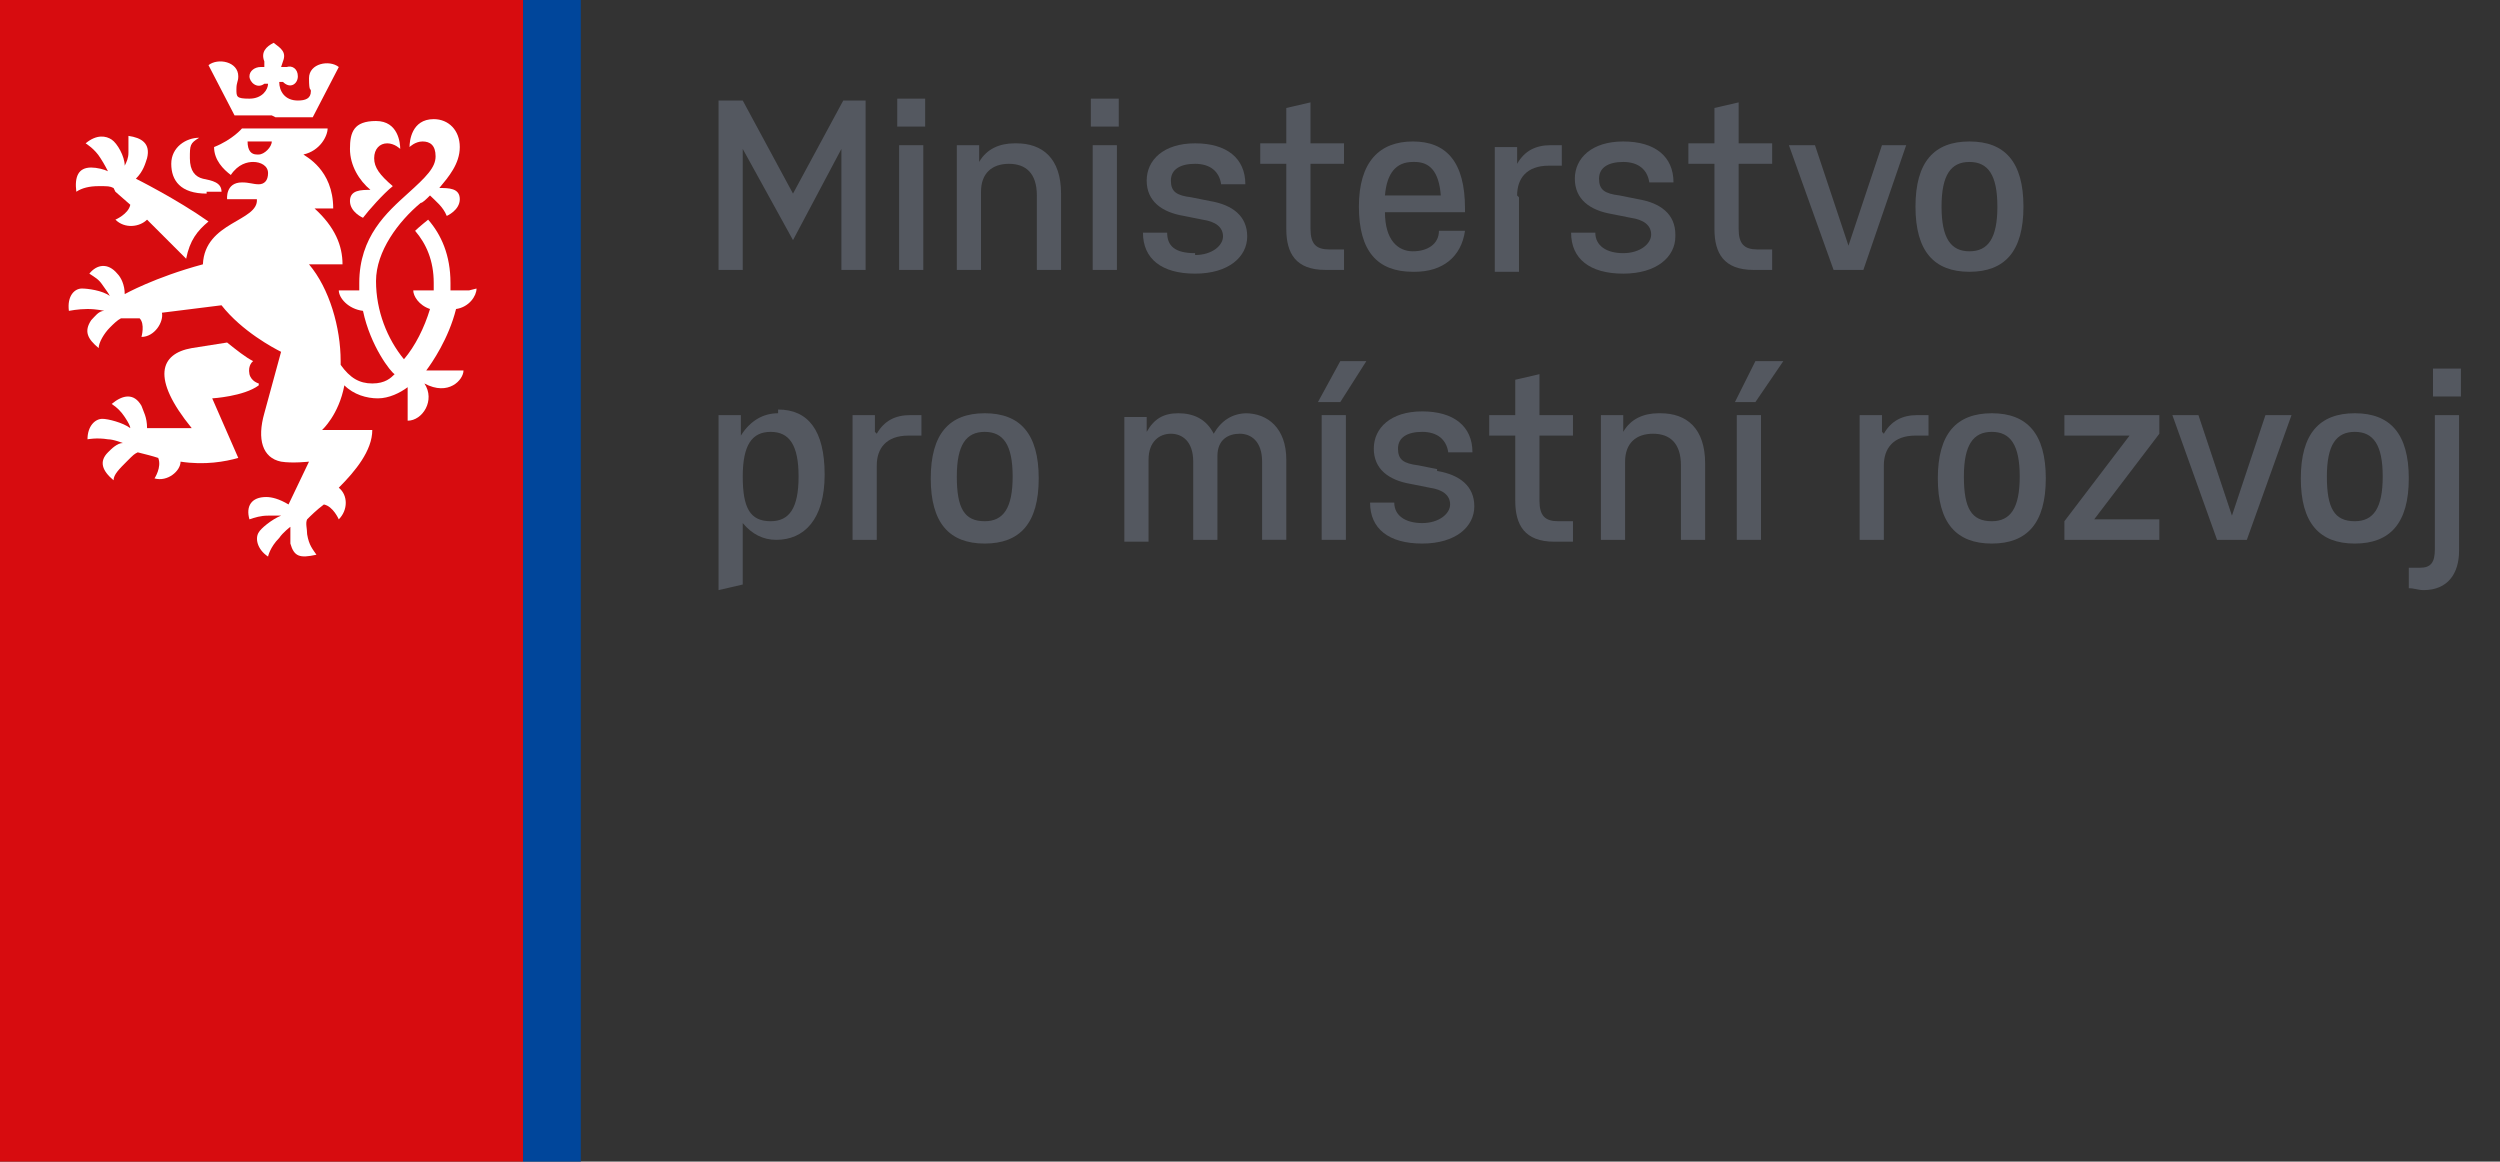 <?xml version="1.0" encoding="UTF-8"?>
<svg id="Ministerstvo_pro_místní_rozvoj" xmlns="http://www.w3.org/2000/svg" version="1.1" viewBox="0 0 134.3 62.4">
  <rect x="0" y="0" width="134.3" height="62.4" fill="#333333" stroke="none"/>
  <!-- Generator: Adobe Illustrator 30.0.0, SVG Export Plug-In . SVG Version: 2.1.1 Build 123)  -->
  <defs>
    <style>
      .st0 {
        fill: #00469b;
      }

      .st1 {
        fill: #545860;
      }

      .st2 {
        fill: #fff;
      }

      .st3 {
        fill: #d70c0f;
      }
    </style>
  </defs>
  <g id="Ministerstvo_pro_místní_rozvoj_CZ">
    <g>
      <g>
        <g>
          <rect class="st3" width="28.1" height="62.4"/>
          <rect class="st0" x="28.1" width="3.1" height="62.4"/>
        </g>
        <g>
          <path class="st2" d="M13.9,20.6s-.4-.1-.5-.5c-.1-.5.2-.7.2-.7-.4-.2-.9-.6-1.4-1l-1.9.3c-1.7.3-2.2,1.6,0,4.3h-2.4c0-.6-.2-.9-.3-1.2-.4-.7-1-.6-1.6-.1.3.2.5.4.7.7.2.3.3.5.3.6-.4-.3-1.2-.5-1.5-.5-.4,0-.8.4-.8,1.1,0,0,.5-.1,1.1,0,.3,0,.8.2.8.2-.3,0-.6.3-.8.5-.5.5-.3,1,.3,1.5,0-.3.3-.6.7-1s.4-.4.6-.5c.4.1.8.2,1.1.3.2.5-.2,1.1-.2,1.1.7.2,1.4-.4,1.4-.9,1.3.2,2.4,0,3.1-.2l-1.4-3.2s1.7-.1,2.5-.7Z"/>
          <path class="st2" d="M6.2,10.3l.8.7c-.1.5-.8.8-.8.8.5.5,1.3.4,1.7,0l2.1,2.1c.2-1,.6-1.5,1.2-2-1.7-1.2-3.9-2.3-3.9-2.3.4-.4.5-.8.6-1.1.2-.8-.3-1.1-1-1.2,0,.3,0,.7,0,.9,0,.3-.1.5-.2.7,0-.5-.4-1.2-.7-1.4-.3-.2-.8-.3-1.4.2,0,0,.5.3.8.8.2.3.4.7.4.7-.2-.1-.6-.2-.9-.2-.7,0-.9.5-.8,1.3.3-.2.7-.3,1.2-.3s.6,0,.8.1Z"/>
          <path class="st2" d="M25.2,15.6h-1c0-.1,0-.3,0-.4,0-1.5-.5-2.6-1.2-3.4,0,0-.5.4-.7.6.6.7,1,1.6,1,2.8s0,.3,0,.4h-1.1c0,.3.3.8.9,1-.3,1-.8,2-1.4,2.7-.9-1.1-1.5-2.6-1.5-4.2s1.2-3.2,2.4-4.2c.1,0,.3-.2.5-.4.3.3.7.6.9,1.1,0,0,.7-.3.7-.9s-.6-.6-1.1-.6c.5-.6,1.1-1.3,1.1-2.2s-.6-1.5-1.4-1.5c-1.2,0-1.3,1.2-1.3,1.5,0,0,.3-.3.7-.3s.7.2.7.8-.5,1.1-1.5,2c-1.1,1-2.6,2.3-2.6,4.8s0,.3,0,.4h-1.1c0,.4.5,1,1.3,1.1.4,1.9,1.5,3.3,1.7,3.4-.2.2-.5.5-1.2.5s-1.2-.3-1.7-1c0,0,0-.1,0-.2,0-1.8-.6-3.9-1.7-5.2h1.8c0-1-.4-2-1.5-3h1c0-2.1-1.5-2.8-1.6-2.9.9-.2,1.3-1,1.3-1.4h-4.6s-.5.6-1.5,1c0,.7.5,1.2.9,1.5.4-.6.9-.7,1.2-.7.4,0,.8.2.8.6s-.2.6-.5.6-.5-.1-.9-.1c-.9,0-.8.9-.8.9h1.6c.1,1.2-2.8,1.2-2.9,3.5-2.6.7-4.2,1.6-4.2,1.6,0-.5-.2-.9-.4-1.1-.5-.6-1.1-.5-1.5,0,.3.2.5.3.7.6.2.3.3.4.4.6-.4-.3-1.2-.4-1.5-.4-.4,0-.8.4-.7,1.2,0,0,.5-.1,1-.1s.9.1.9.1c-.3,0-.5.3-.7.5-.4.6-.2,1,.4,1.5,0-.3.3-.8.6-1.1.2-.2.4-.4.6-.5h1c.3.3.1,1,.1,1,.7,0,1.2-.8,1.1-1.3l3.2-.4c1.1,1.4,2.8,2.3,3.2,2.5l-.9,3.3c-.4,1.4-.1,2.4.9,2.6.6.1,1.5,0,1.5,0l-1.1,2.3c-.5-.3-.9-.4-1.2-.4-.8,0-1.1.5-.9,1.2.3-.1.6-.2,1-.2s.4,0,.7,0c-.5.2-1.1.7-1.2.9-.2.3-.1.9.5,1.3,0,0,.1-.5.6-1,.2-.3.6-.6.6-.6,0,.3,0,.6,0,.9.2.7.5.8,1.4.6-.2-.3-.4-.5-.5-1.1,0-.3-.1-.6,0-.8.2-.2.5-.5.9-.8.5.1.8.8.8.8.5-.5.5-1.3,0-1.7.9-.9,1.8-2,1.8-3.1h-2.7s.9-.8,1.2-2.4c.5.5,1.2.7,1.8.7s1.2-.3,1.6-.6v1.8c.8,0,1.5-1.1.9-2,1.3.7,2.1-.2,2.1-.7h-2c.3-.4,1.2-1.7,1.6-3.3.7-.1,1.1-.7,1.1-1.1ZM13.8,8.3c-.3,0-.5-.2-.5-.7h1.3c0,.3-.4.7-.7.7Z"/>
          <path class="st2" d="M11.1,10.3h.8c0-.5-.5-.6-1-.7-.4-.1-.7-.4-.7-1.1s0-.8.5-1.1c-.7,0-1.5.5-1.5,1.4s.5,1.6,1.9,1.6Z"/>
          <path class="st2" d="M14.8,6.3h2l1.4-2.7c-.5-.4-1.6-.2-1.6.6s.1.5.1.7c0,.4-.3.5-.7.5-.7,0-1-.5-1-1h.2c.4.4.8.1.8-.3s-.3-.6-.6-.5h-.3s.1-.3.1-.3c.2-.5-.1-.7-.5-1-.4.2-.7.5-.5,1v.3c.1,0-.2,0-.2,0-.3,0-.6.2-.6.5s.4.7.8.4h.2c0,.3-.3.8-1,.8s-.7-.1-.7-.5.1-.4.1-.7c0-.8-1.1-1-1.6-.6l1.4,2.7h2Z"/>
          <path class="st2" d="M18.8,10.8c0,.6.7.9.7.9.3-.4,1.1-1.3,1.6-1.7-.7-.6-1-1-1-1.5s.3-.8.7-.8.7.3.7.3c0-.3-.1-1.5-1.3-1.5s-1.4.6-1.4,1.5.5,1.7,1.1,2.2c-.5,0-1.1,0-1.1.6Z"/>
        </g>
      </g>
      <g>
        <path class="st1" d="M82.7,20.1l-1.3.3v1.9h-1.4v1.1h1.4v3.5c0,1.3.5,2.2,2.1,2.2s.6,0,1,0v-1.1c-.3,0-.6,0-.8,0-.7,0-1-.3-1-1.1v-3.5h1.8v-1.1h-1.8v-2.2Z"/>
        <rect class="st1" x="71" y="22.3" width="1.3" height="6.7"/>
        <path class="st1" d="M77.2,25.2l-1-.2c-.8-.1-1.1-.3-1.1-.9s.5-.9,1.3-.9,1.3.4,1.4,1.1h1.3c0-1.4-1-2.2-2.7-2.2s-2.6.9-2.6,2,.8,1.7,2,1.9l1,.2c.7.1,1.1.4,1.1.9s-.6,1-1.5,1-1.5-.4-1.5-1.1h-1.3c0,1.4,1,2.2,2.8,2.2s2.8-.9,2.8-2-.8-1.7-2-1.9Z"/>
        <path class="st1" d="M47,23.2v-.9h-1.2v6.7h1.3v-4c0-.9.5-1.6,1.7-1.6h.7v-1.1c-.2,0-.4,0-.6,0-.8,0-1.4.3-1.8,1Z"/>
        <path class="st1" d="M67,22.2c-.8,0-1.4.4-1.8,1.1-.4-.8-1.1-1.1-1.9-1.1s-1.3.3-1.7,1v-.8h-1.2v6.7h1.3v-4.4c0-1,.6-1.4,1.2-1.4s1.2.4,1.2,1.5v4.2h1.3v-4.5c0-.9.6-1.2,1.2-1.2s1.2.4,1.2,1.5v4.2h1.3v-4.3c0-1.7-1-2.5-2.2-2.5Z"/>
        <path class="st1" d="M41.8,22.2c-.8,0-1.5.4-2,1.2v-1.1h-1.2v9.4l1.3-.3v-3.3c.5.6,1.1.9,1.8.9,1.5,0,2.6-1.1,2.6-3.5s-.9-3.5-2.5-3.5ZM41.4,28c-1.1,0-1.5-.7-1.5-2.4s.5-2.4,1.5-2.4,1.5.7,1.5,2.4-.5,2.4-1.5,2.4Z"/>
        <path class="st1" d="M89.1,22.2c-.8,0-1.5.3-1.9,1v-.9h-1.2v6.7h1.3v-4.2c0-1,.6-1.5,1.5-1.5s1.5.5,1.5,1.7v4h1.3v-4.1c0-1.9-1-2.7-2.4-2.7Z"/>
        <path class="st1" d="M52.9,22.2c-1.9,0-2.9,1.1-2.9,3.5s1,3.5,2.9,3.5,2.9-1.1,2.9-3.5-1-3.5-2.9-3.5ZM52.9,28c-1.1,0-1.5-.7-1.5-2.4s.5-2.4,1.5-2.4,1.5.7,1.5,2.4-.5,2.4-1.5,2.4Z"/>
        <polygon class="st1" points="70.8 21.6 72 21.6 73.4 19.4 72 19.4 70.8 21.6"/>
        <path class="st1" d="M126.5,22.2c-1.9,0-2.9,1.1-2.9,3.5s1,3.5,2.9,3.5,2.9-1.1,2.9-3.5-1-3.5-2.9-3.5ZM126.5,28c-1.1,0-1.5-.7-1.5-2.4s.5-2.4,1.5-2.4,1.5.7,1.5,2.4-.5,2.4-1.5,2.4Z"/>
        <path class="st1" d="M107,22.2c-1.9,0-2.9,1.1-2.9,3.5s1,3.5,2.9,3.5,2.9-1.1,2.9-3.5-1-3.5-2.9-3.5ZM107,28c-1.1,0-1.5-.7-1.5-2.4s.5-2.4,1.5-2.4,1.5.7,1.5,2.4-.5,2.4-1.5,2.4Z"/>
        <polygon class="st1" points="110.9 23.4 114.4 23.4 110.9 28 110.9 29 116 29 116 27.9 112.5 27.9 116 23.3 116 22.3 110.9 22.3 110.9 23.4"/>
        <polygon class="st1" points="119.9 27.7 118.1 22.3 116.7 22.3 119.1 29 120.7 29 123.1 22.3 121.7 22.3 119.9 27.7"/>
        <rect class="st1" x="130.7" y="19.8" width="1.5" height="1.5"/>
        <path class="st1" d="M130.8,29.5c0,.7-.2,1-.8,1s-.4,0-.6,0v1.1c.3,0,.5.1.8.1,1.3,0,1.9-.9,1.9-2.1v-7.3h-1.3v7.2Z"/>
        <rect class="st1" x="93.3" y="22.3" width="1.3" height="6.7"/>
        <polygon class="st1" points="93.2 21.6 94.3 21.6 95.8 19.4 94.3 19.4 93.2 21.6"/>
        <path class="st1" d="M101.1,23.2v-.9h-1.2v6.7h1.3v-4c0-.9.5-1.6,1.7-1.6h.7v-1.1c-.2,0-.4,0-.6,0-.8,0-1.4.3-1.8,1Z"/>
        <path class="st1" d="M64.2,13.6c-1.1,0-1.5-.4-1.5-1.1h-1.3c0,1.4,1,2.2,2.8,2.2s2.8-.9,2.8-2-.8-1.7-2-1.9l-1-.2c-.8-.1-1.1-.3-1.1-.9s.5-.9,1.3-.9,1.3.4,1.4,1.1h1.3c0-1.4-1-2.2-2.7-2.2s-2.6.9-2.6,2,.8,1.7,2,1.9l1,.2c.7.1,1.1.4,1.1.9s-.6,1-1.5,1Z"/>
        <path class="st1" d="M95.2,14.5v-1.1c-.3,0-.6,0-.8,0-.7,0-1-.3-1-1.1v-3.5h1.8v-1.1h-1.8v-2.2l-1.3.3v1.9h-1.4v1.1h1.4v3.5c0,1.3.5,2.2,2.1,2.2s.6,0,1,0Z"/>
        <rect class="st1" x="58.6" y="5.3" width="1.5" height="1.5"/>
        <path class="st1" d="M81.5,10.5c0-.9.5-1.6,1.7-1.6h.7v-1.1c-.2,0-.4,0-.6,0-.8,0-1.4.3-1.8,1v-.9h-1.2v6.7h1.3v-4Z"/>
        <path class="st1" d="M76,14.6c1.5,0,2.5-.8,2.7-2.2h-1.4c0,.7-.6,1.1-1.4,1.1s-1.5-.6-1.5-2.1h4.3c0,0,0-.2,0-.2,0-2.5-1-3.6-2.8-3.6s-2.9,1.1-2.9,3.5,1,3.5,2.9,3.5ZM76,8.7c.8,0,1.3.5,1.4,1.8h-3c.1-1.2.6-1.8,1.5-1.8Z"/>
        <rect class="st1" x="58.7" y="7.8" width="1.3" height="6.7"/>
        <path class="st1" d="M90,12.6c0-1.1-.8-1.7-2-1.9l-1-.2c-.8-.1-1.1-.3-1.1-.9s.5-.9,1.3-.9,1.3.4,1.4,1.1h1.3c0-1.4-1-2.2-2.7-2.2s-2.6.9-2.6,2,.8,1.7,2,1.9l1,.2c.7.1,1.1.4,1.1.9s-.6,1-1.5,1-1.5-.4-1.5-1.1h-1.3c0,1.4,1,2.2,2.8,2.2s2.8-.9,2.8-2Z"/>
        <polygon class="st1" points="46.5 14.5 46.5 5.4 45.3 5.4 42.6 10.4 39.9 5.4 38.6 5.4 38.6 14.5 39.9 14.5 39.9 8 42.6 12.9 45.2 8 45.2 14.5 46.5 14.5"/>
        <path class="st1" d="M108.7,11.1c0-2.4-1-3.5-2.9-3.5s-2.9,1.1-2.9,3.5,1,3.5,2.9,3.5,2.9-1.1,2.9-3.5ZM104.3,11.1c0-1.7.5-2.4,1.5-2.4s1.5.7,1.5,2.4-.5,2.4-1.5,2.4-1.5-.7-1.5-2.4Z"/>
        <path class="st1" d="M72.2,14.5v-1.1c-.3,0-.6,0-.8,0-.7,0-1-.3-1-1.1v-3.5h1.8v-1.1h-1.8v-2.2l-1.3.3v1.9h-1.4v1.1h1.4v3.5c0,1.3.5,2.2,2.1,2.2s.6,0,1,0Z"/>
        <path class="st1" d="M54.5,7.7c-.8,0-1.5.3-1.9,1v-.9h-1.2v6.7h1.3v-4.2c0-1,.6-1.5,1.5-1.5s1.5.5,1.5,1.7v4h1.3v-4.1c0-1.9-1-2.7-2.4-2.7Z"/>
        <rect class="st1" x="48.2" y="5.3" width="1.5" height="1.5"/>
        <rect class="st1" x="48.3" y="7.8" width="1.3" height="6.7"/>
        <polygon class="st1" points="102.4 7.8 101.1 7.8 99.3 13.2 97.5 7.8 96.1 7.8 98.5 14.5 100.1 14.5 102.4 7.8"/>
      </g>
    </g>
  </g>
</svg>